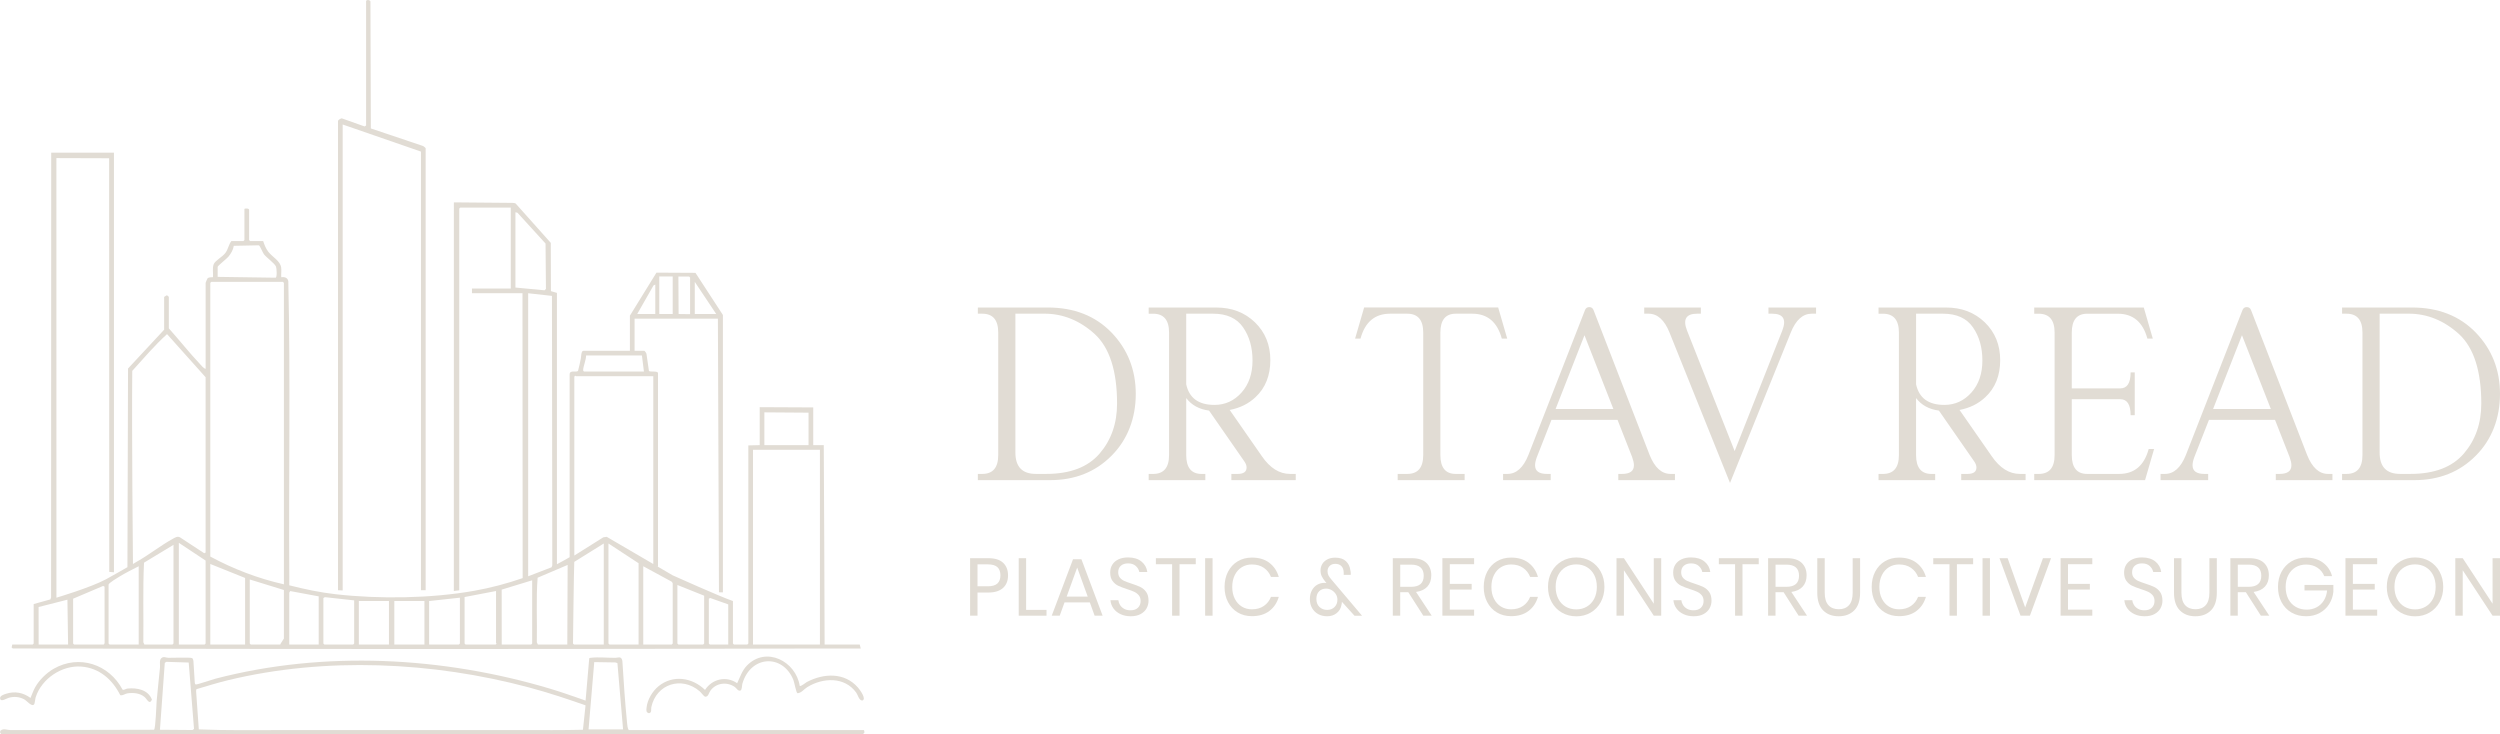 <?xml version="1.0" encoding="UTF-8"?> <svg xmlns="http://www.w3.org/2000/svg" id="Layer_2" viewBox="0 0 1648.9 484.16"><defs><style> .cls-1 { fill: #e1dcd4; } </style></defs><g id="Layer_1-2" data-name="Layer_1"><g><path class="cls-1" d="M644.95,312.58h2.89c7.06,0,10.55-4.17,10.55-12.42v-80.84c0-8.25-3.49-12.42-10.55-12.42h-2.89v-4.08h46.04c17.44,0,31.49,5.53,42.12,16.51,10.64,11.06,16,24.59,16,40.51s-5.36,30.12-16,40.76c-10.64,10.72-24.17,16.08-40.42,16.08h-47.74v-4.08ZM725.28,299.13c7.66-8.93,11.49-19.91,11.49-32.93,0-21.53-4.94-36.85-14.72-45.87-9.87-8.93-20.93-13.45-33.19-13.45h-19.15v91.56c0,9.45,4.51,14.13,13.53,14.13h6.81c15.83,0,27.57-4.51,35.23-13.45Z"></path><path class="cls-1" d="M832.24,300.84c5.36,7.83,11.57,11.74,18.64,11.74h3.74v4.08h-42.46v-4.08h4.17c3.91,0,5.87-1.45,5.87-4.25,0-1.28-.51-2.64-1.53-4.08l-23.23-33.44c-6.47-.85-11.49-3.57-15.06-8.25v37.61c0,8.25,3.4,12.42,10.13,12.42h2.47v4.08h-37.36v-4.08h2.89c7.06,0,10.55-4.17,10.55-12.42v-80.84c0-8.25-3.49-12.42-10.55-12.42h-2.89v-4.08h44.5c10.3,0,18.81,3.23,25.61,9.79,6.72,6.55,10.13,14.81,10.13,24.93s-3.23,18.3-9.79,24.42c-4.6,4.34-10.3,7.15-17.02,8.42l21.19,30.46ZM782.37,253.44c1.96,9.11,8.17,13.62,18.64,13.62,7.06,0,13.02-2.72,17.87-8.17,4.85-5.45,7.23-12.51,7.23-21.1s-2.04-15.83-6.21-21.87c-4.17-6.04-10.81-9.02-19.74-9.02h-17.78v46.55Z"></path><path class="cls-1" d="M950.01,219.32v80.84c0,8.25,3.4,12.42,10.13,12.42h5.87v4.08h-44.16v-4.08h6.3c7.06,0,10.55-4.17,10.55-12.42v-80.84c0-8.25-3.49-12.42-10.55-12.42h-11.32c-9.96,0-16.51,5.45-19.49,16.42h-3.57l5.96-20.51h88.41l5.96,20.51h-3.57c-2.98-10.98-9.53-16.42-19.49-16.42h-10.89c-6.72,0-10.13,4.17-10.13,12.42Z"></path><path class="cls-1" d="M1013.66,301.43c-.77,2.13-1.19,3.91-1.19,5.45,0,3.83,2.64,5.7,7.83,5.7h2.47v4.08h-31.4v-4.08h2.89c5.87,0,10.47-4.17,13.79-12.42l37.36-95.65c.51-1.28,1.45-1.96,2.81-1.96s2.3.68,2.81,1.96l37.02,95.65c3.32,8.25,7.91,12.42,13.79,12.42h2.89v4.08h-37.36v-4.08h2.47c5.19,0,7.83-1.87,7.83-5.7,0-1.53-.43-3.32-1.19-5.45l-9.62-24.51h-43.57l-9.62,24.51ZM1064.12,269.78l-19.06-48.67-19.06,48.67h38.12Z"></path><path class="cls-1" d="M1101.14,219.32c-3.32-8.25-7.91-12.42-13.79-12.42h-2.89v-4.08h37.36v4.08h-2.47c-7.32,0-9.53,3.74-6.64,11.15l31.4,79.48,31.4-79.48c2.89-7.4.68-11.15-6.64-11.15h-2.47v-4.08h31.4v4.08h-2.89c-5.87,0-10.47,4.17-13.79,12.42l-40.08,99.22-39.91-99.22Z"></path><path class="cls-1" d="M1313.62,300.84c5.36,7.83,11.57,11.74,18.64,11.74h3.74v4.08h-42.46v-4.08h4.17c3.91,0,5.87-1.45,5.87-4.25,0-1.28-.51-2.64-1.53-4.08l-23.23-33.44c-6.47-.85-11.49-3.57-15.06-8.25v37.61c0,8.25,3.4,12.42,10.13,12.42h2.47v4.08h-37.36v-4.08h2.89c7.06,0,10.55-4.17,10.55-12.42v-80.84c0-8.25-3.49-12.42-10.55-12.42h-2.89v-4.08h44.5c10.3,0,18.81,3.23,25.61,9.79,6.72,6.55,10.13,14.81,10.13,24.93s-3.23,18.3-9.79,24.42c-4.6,4.34-10.3,7.15-17.02,8.42l21.19,30.46ZM1263.76,253.44c1.96,9.11,8.17,13.62,18.64,13.62,7.06,0,13.02-2.72,17.87-8.17,4.85-5.45,7.23-12.51,7.23-21.1s-2.04-15.83-6.21-21.87c-4.17-6.04-10.81-9.02-19.74-9.02h-17.78v46.55Z"></path><path class="cls-1" d="M1398.46,256.16c4.51,0,6.81-3.49,6.81-10.55h2.72v28.25h-2.72c0-7.06-2.3-10.55-6.81-10.55h-32v36.85c0,8.25,3.4,12.42,10.13,12.42h21.1c9.96,0,16.51-5.45,19.49-16.42h3.57l-5.96,20.51h-73.1v-4.08h2.89c7.06,0,10.55-4.17,10.55-12.42v-80.84c0-8.25-3.49-12.42-10.55-12.42h-2.89v-4.08h72.25l5.96,20.51h-3.57c-2.98-10.98-9.53-16.42-19.49-16.42h-20.25c-6.72,0-10.13,4.17-10.13,12.42v36.85h32Z"></path><path class="cls-1" d="M1447.31,301.43c-.77,2.13-1.19,3.91-1.19,5.45,0,3.83,2.64,5.7,7.83,5.7h2.47v4.08h-31.4v-4.08h2.89c5.87,0,10.47-4.17,13.79-12.42l37.36-95.65c.51-1.28,1.45-1.96,2.81-1.96s2.3.68,2.81,1.96l37.02,95.65c3.32,8.25,7.91,12.42,13.79,12.42h2.89v4.08h-37.36v-4.08h2.47c5.19,0,7.83-1.87,7.83-5.7,0-1.53-.43-3.32-1.19-5.45l-9.62-24.51h-43.57l-9.62,24.51ZM1497.77,269.78l-19.06-48.67-19.06,48.67h38.12Z"></path><path class="cls-1" d="M1544.74,312.58h2.89c7.06,0,10.55-4.17,10.55-12.42v-80.84c0-8.25-3.49-12.42-10.55-12.42h-2.89v-4.08h46.04c17.44,0,31.49,5.53,42.12,16.51,10.64,11.06,16,24.59,16,40.51s-5.36,30.12-16,40.76c-10.64,10.72-24.17,16.08-40.42,16.08h-47.74v-4.08ZM1625.07,299.13c7.66-8.93,11.49-19.91,11.49-32.93,0-21.53-4.94-36.85-14.72-45.87-9.87-8.93-20.93-13.45-33.19-13.45h-19.15v91.56c0,9.45,4.51,14.13,13.53,14.13h6.81c15.83,0,27.57-4.51,35.23-13.45Z"></path></g><g><path class="cls-1" d="M644.73,390.8v15.28h-4.89v-37.92h12.05c4.34,0,7.58,1.01,9.74,3.04,2.15,2.03,3.23,4.8,3.23,8.31s-1.11,6.32-3.34,8.31-5.43,2.99-9.63,2.99h-7.16ZM657.88,384.83c1.31-1.26,1.96-3.03,1.96-5.33s-.65-4.17-1.96-5.41c-1.31-1.24-3.45-1.86-6.43-1.86h-6.72v14.47h6.72c2.98,0,5.12-.63,6.43-1.88Z"></path><path class="cls-1" d="M676.79,402.26h13.45v3.82h-18.34v-37.92h4.89v34.1Z"></path><path class="cls-1" d="M718.8,397.31h-16.68l-3.17,8.77h-5.27l14.04-37.22h5.54l13.98,37.22h-5.27l-3.17-8.77ZM717.41,393.49l-6.94-19.15-6.94,19.15h13.88Z"></path><path class="cls-1" d="M756.24,401.24c-.86,1.54-2.17,2.8-3.93,3.77-1.76.97-3.93,1.45-6.51,1.45s-4.74-.46-6.7-1.37c-1.96-.91-3.52-2.17-4.68-3.77-1.17-1.6-1.84-3.42-2.02-5.46h5.22c.11,1.08.47,2.13,1.1,3.15.63,1.02,1.52,1.86,2.69,2.53,1.17.66,2.57.99,4.22.99,2.15,0,3.8-.57,4.95-1.72,1.15-1.15,1.72-2.62,1.72-4.41,0-1.54-.4-2.8-1.21-3.77s-1.8-1.73-2.99-2.29-2.8-1.16-4.84-1.8c-2.4-.79-4.33-1.53-5.78-2.23-1.45-.7-2.69-1.75-3.71-3.15s-1.53-3.24-1.53-5.54c0-1.97.47-3.71,1.42-5.22.95-1.51,2.31-2.67,4.09-3.5,1.78-.82,3.87-1.24,6.27-1.24,3.73,0,6.69.91,8.88,2.72,2.19,1.81,3.46,4.11,3.82,6.91h-5.27c-.29-1.51-1.06-2.83-2.31-3.98-1.26-1.15-2.96-1.72-5.11-1.72-1.97,0-3.55.51-4.73,1.53-1.18,1.02-1.78,2.47-1.78,4.33,0,1.47.39,2.66,1.16,3.58.77.91,1.73,1.63,2.88,2.15,1.15.52,2.73,1.1,4.73,1.75,2.44.79,4.4,1.54,5.89,2.26,1.49.72,2.75,1.8,3.79,3.25,1.04,1.45,1.56,3.38,1.56,5.78,0,1.79-.43,3.46-1.29,5Z"></path><path class="cls-1" d="M788.68,368.16v3.98h-10.71v33.94h-4.89v-33.94h-10.71v-3.98h26.3Z"></path><path class="cls-1" d="M799.76,368.16v37.92h-4.89v-37.92h4.89Z"></path><path class="cls-1" d="M837.2,371.2c3.01,2.28,5.09,5.39,6.24,9.33h-5.16c-.97-2.51-2.53-4.51-4.68-6-2.15-1.49-4.79-2.23-7.91-2.23-2.47,0-4.69.6-6.64,1.8-1.95,1.2-3.5,2.92-4.62,5.16-1.13,2.24-1.7,4.87-1.7,7.88s.56,5.58,1.7,7.8c1.13,2.22,2.67,3.94,4.62,5.14,1.95,1.2,4.17,1.8,6.64,1.8,3.12,0,5.76-.74,7.91-2.23,2.15-1.49,3.71-3.49,4.68-6h5.16c-1.15,3.95-3.23,7.06-6.24,9.33-3.01,2.28-6.83,3.42-11.46,3.42-3.55,0-6.69-.82-9.41-2.45-2.73-1.63-4.85-3.91-6.37-6.83-1.53-2.92-2.29-6.25-2.29-9.98s.76-7.12,2.29-10.06c1.52-2.94,3.65-5.23,6.37-6.86,2.73-1.63,5.86-2.45,9.41-2.45,4.62,0,8.44,1.14,11.46,3.42Z"></path><path class="cls-1" d="M893.35,406.08l-8.28-9.14c0,.57-.11,1.29-.32,2.15-.39,2.19-1.45,3.96-3.17,5.33-1.72,1.36-3.8,2.04-6.24,2.04-2.22,0-4.2-.47-5.92-1.42-1.72-.95-3.07-2.28-4.03-3.98-.97-1.7-1.45-3.67-1.45-5.89s.44-4.15,1.32-5.78c.88-1.63,2.05-2.87,3.52-3.71s3.1-1.26,4.89-1.26c.29,0,.68.04,1.18.11l-.81-1.02c-1-1.22-1.77-2.37-2.29-3.47-.52-1.09-.78-2.38-.78-3.85s.37-2.84,1.1-4.11c.74-1.27,1.84-2.3,3.31-3.09,1.47-.79,3.23-1.18,5.27-1.18,3.08,0,5.44.77,7.07,2.31,1.63,1.54,2.59,3.48,2.88,5.81.21.79.32,1.6.32,2.42,0,.36-.02.63-.05.81h-4.63c.04-.25.05-.55.03-.89-.02-.34-.03-.58-.03-.73-.04-1.79-.54-3.18-1.51-4.17-.97-.99-2.31-1.48-4.03-1.48-1.58,0-2.82.47-3.74,1.4-.91.93-1.37,2.06-1.37,3.39,0,1.11.21,2.06.62,2.85.41.79,1.08,1.72,2.02,2.8l20.12,23.78h-5ZM880.2,400.38c1.27-1.26,1.91-2.87,1.91-4.84,0-1.36-.36-2.6-1.08-3.71-.72-1.11-1.65-1.99-2.8-2.64-1.15-.65-2.35-.97-3.6-.97-1.86,0-3.4.59-4.6,1.78-1.2,1.18-1.8,2.87-1.8,5.06s.68,3.98,2.04,5.27c1.36,1.29,3.05,1.94,5.06,1.94s3.6-.63,4.87-1.88Z"></path><path class="cls-1" d="M938.75,406.08l-9.9-15.49h-5.33v15.49h-4.89v-37.92h12.48c4.3,0,7.53,1.03,9.68,3.09,2.15,2.06,3.23,4.8,3.23,8.2,0,3.08-.86,5.57-2.58,7.45-1.72,1.88-4.21,3.06-7.48,3.52l10.33,15.65h-5.54ZM923.53,387.04h7.16c5.56,0,8.34-2.44,8.34-7.31s-2.78-7.32-8.34-7.32h-7.16v14.63Z"></path><path class="cls-1" d="M956.23,372.14v12.96h14.42v3.76h-14.42v13.23h16.03v3.98h-20.92v-37.92h20.92v3.98h-16.03Z"></path><path class="cls-1" d="M1008.14,371.2c3.01,2.28,5.09,5.39,6.24,9.33h-5.16c-.97-2.51-2.53-4.51-4.68-6-2.15-1.49-4.79-2.23-7.91-2.23-2.47,0-4.69.6-6.64,1.8-1.95,1.2-3.5,2.92-4.62,5.16-1.13,2.24-1.7,4.87-1.7,7.88s.56,5.58,1.7,7.8c1.13,2.22,2.67,3.94,4.62,5.14,1.95,1.2,4.17,1.8,6.64,1.8,3.12,0,5.76-.74,7.91-2.23,2.15-1.49,3.71-3.49,4.68-6h5.16c-1.15,3.95-3.23,7.06-6.24,9.33-3.01,2.28-6.83,3.42-11.46,3.42-3.55,0-6.69-.82-9.41-2.45-2.73-1.63-4.85-3.91-6.37-6.83-1.53-2.92-2.29-6.25-2.29-9.98s.76-7.12,2.29-10.06c1.52-2.94,3.65-5.23,6.37-6.86,2.73-1.63,5.86-2.45,9.41-2.45,4.62,0,8.44,1.14,11.46,3.42Z"></path><path class="cls-1" d="M1049.16,370.15c2.81,1.65,5.03,3.95,6.64,6.91,1.61,2.96,2.42,6.3,2.42,10.03s-.81,7.07-2.42,10.03c-1.61,2.96-3.83,5.26-6.64,6.91-2.82,1.65-5.98,2.47-9.49,2.47s-6.7-.82-9.55-2.47c-2.85-1.65-5.08-3.95-6.7-6.91-1.61-2.96-2.42-6.3-2.42-10.03s.81-7.07,2.42-10.03c1.61-2.96,3.85-5.26,6.7-6.91,2.85-1.65,6.03-2.47,9.55-2.47s6.68.83,9.49,2.47ZM1032.64,374.05c-2.06,1.2-3.68,2.92-4.84,5.16-1.17,2.24-1.75,4.87-1.75,7.88s.58,5.59,1.75,7.85c1.16,2.26,2.78,3.99,4.84,5.19,2.06,1.2,4.4,1.8,7.02,1.8s4.9-.61,6.97-1.83c2.06-1.22,3.67-2.95,4.84-5.19,1.16-2.24,1.75-4.85,1.75-7.83s-.58-5.64-1.75-7.88c-1.17-2.24-2.78-3.96-4.84-5.16-2.06-1.2-4.38-1.8-6.97-1.8s-4.96.6-7.02,1.8Z"></path><path class="cls-1" d="M1095.66,406.08h-4.9l-19.69-29.96v29.96h-4.89v-37.92h4.89l19.69,30.02v-30.02h4.9v37.92Z"></path><path class="cls-1" d="M1127.56,401.24c-.86,1.54-2.17,2.8-3.93,3.77-1.76.97-3.93,1.45-6.51,1.45s-4.74-.46-6.7-1.37c-1.96-.91-3.52-2.17-4.68-3.77-1.17-1.6-1.84-3.42-2.02-5.46h5.22c.11,1.08.47,2.13,1.1,3.15.63,1.02,1.52,1.86,2.69,2.53,1.17.66,2.57.99,4.22.99,2.15,0,3.8-.57,4.95-1.72,1.15-1.15,1.72-2.62,1.72-4.41,0-1.54-.4-2.8-1.21-3.77-.81-.97-1.8-1.73-2.99-2.29-1.18-.56-2.8-1.16-4.84-1.8-2.4-.79-4.33-1.53-5.78-2.23-1.45-.7-2.69-1.75-3.71-3.15s-1.53-3.24-1.53-5.54c0-1.97.47-3.71,1.42-5.22.95-1.51,2.31-2.67,4.09-3.5,1.78-.82,3.87-1.24,6.27-1.24,3.73,0,6.69.91,8.88,2.72,2.19,1.81,3.46,4.11,3.82,6.91h-5.27c-.29-1.51-1.06-2.83-2.31-3.98-1.26-1.15-2.96-1.72-5.11-1.72-1.97,0-3.55.51-4.73,1.53-1.18,1.02-1.78,2.47-1.78,4.33,0,1.47.39,2.66,1.16,3.58.77.91,1.73,1.63,2.88,2.15,1.15.52,2.73,1.1,4.73,1.75,2.44.79,4.4,1.54,5.89,2.26,1.49.72,2.75,1.8,3.79,3.25s1.56,3.38,1.56,5.78c0,1.79-.43,3.46-1.29,5Z"></path><path class="cls-1" d="M1159.99,368.16v3.98h-10.71v33.94h-4.89v-33.94h-10.71v-3.98h26.3Z"></path><path class="cls-1" d="M1186.29,406.08l-9.9-15.49h-5.33v15.49h-4.89v-37.92h12.48c4.3,0,7.53,1.03,9.68,3.09,2.15,2.06,3.23,4.8,3.23,8.2,0,3.08-.86,5.57-2.58,7.45-1.72,1.88-4.21,3.06-7.48,3.52l10.33,15.65h-5.54ZM1171.07,387.04h7.16c5.56,0,8.34-2.44,8.34-7.31s-2.78-7.32-8.34-7.32h-7.16v14.63Z"></path><path class="cls-1" d="M1203.51,368.16v22.75c0,3.73.82,6.48,2.47,8.26,1.65,1.78,3.93,2.66,6.83,2.66s5.11-.9,6.72-2.69c1.62-1.79,2.42-4.54,2.42-8.23v-22.75h4.9v22.75c0,5.16-1.28,9.05-3.85,11.65-2.56,2.6-6,3.9-10.3,3.9s-7.68-1.3-10.25-3.9c-2.56-2.6-3.85-6.48-3.85-11.65v-22.75h4.9Z"></path><path class="cls-1" d="M1264.02,371.2c3.01,2.28,5.09,5.39,6.24,9.33h-5.16c-.97-2.51-2.53-4.51-4.68-6-2.15-1.49-4.79-2.23-7.91-2.23-2.47,0-4.69.6-6.64,1.8-1.95,1.2-3.5,2.92-4.62,5.16-1.13,2.24-1.7,4.87-1.7,7.88s.56,5.58,1.7,7.8c1.13,2.22,2.67,3.94,4.62,5.14,1.95,1.2,4.17,1.8,6.64,1.8,3.12,0,5.76-.74,7.91-2.23,2.15-1.49,3.71-3.49,4.68-6h5.16c-1.15,3.95-3.23,7.06-6.24,9.33-3.01,2.28-6.83,3.42-11.46,3.42-3.55,0-6.69-.82-9.41-2.45-2.73-1.63-4.85-3.91-6.37-6.83-1.53-2.92-2.29-6.25-2.29-9.98s.76-7.12,2.29-10.06c1.52-2.94,3.65-5.23,6.37-6.86,2.73-1.63,5.86-2.45,9.41-2.45,4.62,0,8.44,1.14,11.46,3.42Z"></path><path class="cls-1" d="M1301.41,368.16v3.98h-10.71v33.94h-4.89v-33.94h-10.71v-3.98h26.3Z"></path><path class="cls-1" d="M1312.49,368.16v37.92h-4.89v-37.92h4.89Z"></path><path class="cls-1" d="M1324.16,368.16l11.56,32.49,11.73-32.49h5.33l-13.93,37.92h-6.19l-13.88-37.92h5.38Z"></path><path class="cls-1" d="M1363.97,372.14v12.96h14.42v3.76h-14.42v13.23h16.03v3.98h-20.92v-37.92h20.92v3.98h-16.03Z"></path><path class="cls-1" d="M1424.97,401.24c-.86,1.54-2.17,2.8-3.93,3.77-1.76.97-3.93,1.45-6.51,1.45s-4.74-.46-6.7-1.37c-1.96-.91-3.52-2.17-4.68-3.77-1.17-1.6-1.84-3.42-2.02-5.46h5.22c.11,1.08.47,2.13,1.1,3.15.63,1.02,1.52,1.86,2.69,2.53,1.17.66,2.57.99,4.22.99,2.15,0,3.8-.57,4.95-1.72,1.15-1.15,1.72-2.62,1.72-4.41,0-1.54-.4-2.8-1.21-3.77-.81-.97-1.8-1.73-2.99-2.29-1.18-.56-2.8-1.16-4.84-1.8-2.4-.79-4.33-1.53-5.78-2.23-1.45-.7-2.69-1.75-3.71-3.15s-1.53-3.24-1.53-5.54c0-1.97.47-3.71,1.42-5.22s2.31-2.67,4.09-3.5c1.78-.82,3.87-1.24,6.27-1.24,3.73,0,6.69.91,8.88,2.72,2.19,1.81,3.46,4.11,3.82,6.91h-5.27c-.29-1.51-1.06-2.83-2.31-3.98-1.26-1.15-2.96-1.72-5.11-1.72-1.97,0-3.55.51-4.73,1.53-1.18,1.02-1.78,2.47-1.78,4.33,0,1.47.39,2.66,1.16,3.58.77.91,1.73,1.63,2.88,2.15,1.15.52,2.73,1.1,4.73,1.75,2.44.79,4.4,1.54,5.89,2.26,1.49.72,2.75,1.8,3.79,3.25,1.04,1.45,1.56,3.38,1.56,5.78,0,1.79-.43,3.46-1.29,5Z"></path><path class="cls-1" d="M1438.79,368.16v22.75c0,3.73.82,6.48,2.47,8.26,1.65,1.78,3.93,2.66,6.83,2.66s5.11-.9,6.72-2.69c1.62-1.79,2.42-4.54,2.42-8.23v-22.75h4.9v22.75c0,5.16-1.28,9.05-3.85,11.65-2.56,2.6-6,3.9-10.3,3.9s-7.68-1.3-10.25-3.9c-2.56-2.6-3.85-6.48-3.85-11.65v-22.75h4.9Z"></path><path class="cls-1" d="M1491.18,406.08l-9.9-15.49h-5.33v15.49h-4.89v-37.92h12.48c4.3,0,7.53,1.03,9.68,3.09,2.15,2.06,3.23,4.8,3.23,8.2,0,3.08-.86,5.57-2.58,7.45-1.72,1.88-4.21,3.06-7.48,3.52l10.33,15.65h-5.54ZM1475.96,387.04h7.16c5.56,0,8.34-2.44,8.34-7.31s-2.78-7.32-8.34-7.32h-7.16v14.63Z"></path><path class="cls-1" d="M1532.09,371.06c2.99,2.19,5.01,5.16,6.05,8.93h-5.16c-.9-2.29-2.39-4.14-4.49-5.54-2.1-1.4-4.58-2.1-7.45-2.1-2.58,0-4.89.6-6.94,1.8-2.04,1.2-3.65,2.91-4.82,5.14-1.17,2.22-1.75,4.84-1.75,7.85s.59,5.75,1.78,7.99c1.18,2.24,2.83,3.96,4.92,5.16,2.1,1.2,4.51,1.8,7.24,1.8,2.33,0,4.46-.5,6.4-1.51,1.94-1,3.52-2.46,4.76-4.38,1.24-1.92,1.98-4.17,2.23-6.75h-14.9v-3.66h19.04v4.52c-.32,3.01-1.25,5.74-2.8,8.18-1.54,2.44-3.62,4.38-6.24,5.81-2.62,1.43-5.59,2.15-8.93,2.15-3.66,0-6.89-.82-9.68-2.45-2.8-1.63-4.98-3.91-6.54-6.83-1.56-2.92-2.34-6.27-2.34-10.03s.78-7.11,2.34-10.03c1.56-2.92,3.74-5.21,6.54-6.86,2.8-1.65,6.01-2.47,9.63-2.47,4.41,0,8.11,1.09,11.11,3.28Z"></path><path class="cls-1" d="M1551.86,372.14v12.96h14.42v3.76h-14.42v13.23h16.03v3.98h-20.92v-37.92h20.92v3.98h-16.03Z"></path><path class="cls-1" d="M1602.4,370.15c2.81,1.65,5.03,3.95,6.64,6.91,1.61,2.96,2.42,6.3,2.42,10.03s-.81,7.07-2.42,10.03c-1.61,2.96-3.83,5.26-6.64,6.91-2.82,1.65-5.98,2.47-9.49,2.47s-6.7-.82-9.55-2.47c-2.85-1.65-5.08-3.95-6.7-6.91-1.61-2.96-2.42-6.3-2.42-10.03s.81-7.07,2.42-10.03c1.61-2.96,3.85-5.26,6.7-6.91,2.85-1.65,6.03-2.47,9.55-2.47s6.68.83,9.49,2.47ZM1585.88,374.05c-2.06,1.2-3.68,2.92-4.84,5.16-1.17,2.24-1.75,4.87-1.75,7.88s.58,5.59,1.75,7.85c1.16,2.26,2.78,3.99,4.84,5.19,2.06,1.2,4.4,1.8,7.02,1.8s4.9-.61,6.97-1.83c2.06-1.22,3.67-2.95,4.84-5.19,1.16-2.24,1.75-4.85,1.75-7.83s-.58-5.64-1.75-7.88c-1.17-2.24-2.78-3.96-4.84-5.16-2.06-1.2-4.38-1.8-6.97-1.8s-4.96.6-7.02,1.8Z"></path><path class="cls-1" d="M1648.9,406.08h-4.9l-19.69-29.96v29.96h-4.89v-37.92h4.89l19.69,30.02v-30.02h4.9v37.92Z"></path></g><g><path class="cls-1" d="M25.47,427.73c173.2.46,346.22.44,519.05,0,7.73-.02,15.47.05,23.19.02l-.66-2.65h-23.17s-.43-131.39-.56-131.52h-6.94v-24.86l-35.31-.17v25.04c-1.35-.01-7.5.18-7.5.18v130.67l-.66.66h-8.83l-.66-.66v-28.02c-8.31-2.8-39.72-16.94-39.72-16.94l-11.01-6.43,1.3.66v-127.56c0-1.8-5.35-.57-5.99-1.52l-1.61-11.19c-.04-.52-1.17-2.08-1.45-2.08h-6.4v-21.18h27.64s0,0,0,0h8.99s18.32,0,18.32,0l.7,180.47,2.61.04v-182.93l-18.1-27.8-25.73-.14-17.52,28.38v23.17h-30.68c-1.52,0-1.47,4.11-1.66,4.96-.59,2.76-1.08,5.57-1.87,8.28-1.08,1.29-5.54-.93-5.54,2.4v120.49s-6.58,3.82-8.37,4.64v-178.96l-3.97-1.16-.09-31.84-23.16-25.94c-.64-.38-1.38-.37-2.1-.43l-38.66-.34-.03,256.32,3.58-.44v-251.78l.66-.66h33.32v53.4h-25.6v3.09h33.32l.11,187.9c-10.4,3.6-21.15,6.44-32.01,8.37-28.44,5.05-62.47,5.52-91.19,2.27-10.63-1.2-20.41-3.29-30.73-5.9l.02-5.72c-.47-64.94.84-130.05-.66-194.89-.47-2.37-2.49-2.85-4.66-2.62-.15-2.05.24-4.35-.04-6.36-.61-4.45-5.91-7-8.53-10.45-1.57-2.07-2.57-4.57-3.35-7.02h-8.61l-.66-.66v-19.86c0-1.29-3.09-.99-3.09-.66v20.52l-.66.66h-7.94c-1.87,2.36-2.07,5.34-4,7.91-1.91,2.55-6.69,4.94-7.65,7.36-1.03,2.58-.25,5.79-.49,8.56-.97.02-2.78.04-3.52.67-.22.19-1.33,2.91-1.33,3.08v56.71c-1.44-.34-2.74-2.12-3.8-3.25-7.09-7.52-13.56-15.75-20.47-23.45v-20.74c0-.14-1.01-1.16-1.47-1.03l-1.62,1.03v21.62l-23.82,25.61-.4,131.02s-9.36,5.42-14.16,8c-10.21,5.48-32.67,12.13-32.67,12.13V104.27l34.78.11.08,272.82,3.1.25V100.71h-41.38l-.08,293.31-.44,1.32-11.05,3.07v26.04l-.66.66h-13.46l-.41,1.93.71.65,17.12.05ZM504.15,271.97l29.13.21v21.42h-29.13v-21.62ZM496.65,296.68h44.14v128.43h-44.14v-128.43ZM467.52,394.88l.9-.47,11.9,4.22v26.48h-12.14l-.66-.66v-29.57ZM446.78,385.83l17.65,7.06v31.55l-.66.66h-16.33l-.66-.66v-38.62ZM458.25,185.91l14.12,21.18h-14.12v-21.18ZM454.5,182.38l.66.66v24.17l-7.58-.1c-.02-3-.04-7.13-.04-7.19,0-.25-.1-17.29-.1-17.54h7.06ZM434.83,182.35h8.85v24.74h-8.85v-24.74ZM431.02,188.26l1.18-.58v19.42s-11.91,0-11.91,0l10.73-18.83ZM421.18,425.11h-19.2l-.66-.66v-65.98l19.86,13.02v53.62ZM442.92,383.61c.27.19.77.9.77,1.12v39.72l-.66.66h-18.76v-51.64l18.65,10.13ZM386.56,234.45h36.83s1.32,10.6,1.32,10.6h-39.5c-.38-.31-.61-.46-.59-1.01.12-2.69,1.98-6.65,1.94-9.59ZM378.8,248.36l.66-.57c.18-.01.33.35.44.35h50.98v123.86l-30.71-17.94-2.27.34-19.1,12.01v-118.05ZM378.77,370.59l19.45-12.12v66.64h-19.64c-.3-.27-.5-.48-.66-.66,0,0,.58-49.71.85-53.86ZM374.39,372.59l-.22,52.52h-19.42l-.68-1.52c.3-14.18-.55-28.44.52-42.55l19.8-8.44ZM364.05,195.15l.22,177.69-.46,1.31-15.45,5.95v-186.68l15.7,1.74ZM339.96,189.66v-49.65l1.34.3,18.52,20.32.26,29.93-.91.91-19.22-1.81ZM351,382.74v41.71l-.66.66h-19.42l-.03-36.22,20.11-6.15ZM306.42,393.78l20.74-3.97v34.2c0,.15.78.49-.22,1.1h-19.86l-.66-.66v-30.67ZM283.03,396.42l20.3-2.21v30.23l-.66.66h-19.64v-28.69ZM260.08,396.41h19.86v28.7h-19.86v-28.7ZM236.68,396.4h19.86v28.71h-19.86v-28.71ZM213.29,394.44l.99-.58,19.31,2.12v28.47l-.66.66h-18.98l-.66-.66v-30.01ZM190.78,390.91c0-.11.62-1.07.62-1.07l18.8,3.5v31.78h-19.42v-34.2ZM187.25,421.14l-1.98,3.1c-.07.18-.21.51-.45.87h-19.42c-.33-.3-.55-.54-.66-.66v-42.25l22.51,6.94v32ZM143.56,175.98c.23-.81,5.89-5.26,7.05-6.63,1.73-2.06,3.17-4.51,3.59-7.22l16.54-.34c.6.1,2.6,4.89,3.28,5.81,1.75,2.35,7.22,6.11,8.04,8.29.43,1.16.81,7.07-.3,7.27l-38.2-.55v-6.62ZM138.7,186.57l.66-.66h47.23l.66.66v198.82c-16.91-3.79-33.35-10.09-48.55-18.31v-180.5ZM138.7,371.98l22.95,9.21v43.91h-22.95v-53.12ZM114.42,424.45l-.66.66h-18.54l-.68-1.52c.22-17.49-.4-35.05.45-52.47l19.44-11.77v65.1ZM135.61,424.45l-.66.66h-16.99v-67.08l17.65,11.7v54.72ZM87.25,244.59c7.47-8.21,14.7-16.77,22.92-24.22l25.44,28.43v115.63l-.9.47-16-10.5c-1.71-.94-3.4.24-4.88,1.06-7.89,4.34-15.52,10.46-23.47,14.93-.34.19-2.66,1.6-2.66,1.6,0,0-.88-86.19-.47-127.4ZM71.61,385.61c0-1.06,6.13-4.68,7.36-5.43,4.03-2.45,8.31-4.54,12.5-6.7v51.64h-19.2l-.66-.66v-38.84ZM48.22,394.88l19.83-8.43.91.51.03,37.04c.02.37-.45,1.11-.68,1.11h-19.42l-.66-.66v-29.57ZM44.47,395.52l.44,29.59h-19.42l-.03-24.74,19.01-4.84Z"></path><path class="cls-1" d="M226.01,82.11l51.64,17.87v289.29h3.09V97.78c0-.21-1.48-1.49-1.96-1.57l-34.18-11.49-.27-83.8c-.53-1.1-2.56-1.23-2.87-.22v82.09l-1.02.6-14.69-5.23c-.77-.5-2.82,1.16-2.82,1.54v309.59l3.09.14V82.11Z"></path><path class="cls-1" d="M569.84,481.51h-155.14c-.78-.98-.96-3.23-1.1-4.64-1.36-13.64-2.27-27.31-3.12-41.01-.72-3.3-2.47-2.01-4.59-1.99-4.83.04-11.38-.59-15.93-.04-.47.06-1.01-.02-1.33.43l-2.4,27.83c-7.71-2.68-15.47-5.48-23.29-7.82-70.81-21.17-149.01-25.37-220.87-6.62-1.82.48-12.24,3.98-12.9,3.82-.4-.1-.68-.66-.69-1.08l-.91-14.53c-.09-.56-.36-1.51-.85-1.8-1.02-.6-13.3-.16-15.69-.2-1.63-.03-3.06-1.12-4.6.22-1.48,1.28-.73,4.34-.9,6.16-.69,7.37-1.57,14.74-2.2,22.08-.21,2.49-.67,18.25-1.74,19l-94.72.21c-2.23-.04-4.63-1.33-6.61.41l-.24,1.11.69,1.11h568.48c.12,0,.95-.86,1.01-1.17l-.35-1.48ZM126.97,481.49l-21.48-.17,3.19-44.09.99-.71,14.79.46,3.51,43.8-.99.71ZM384.49,481.32c-13.42.34-26.96.2-40.43.21-52.59.05-105.62.06-157.97,0-18.31-.02-36.71.32-54.97-.46l-1.79-25.4.22-1.11c6.91-2.04,13.93-4.25,20.97-5.95,64.16-15.49,134.8-12.18,198.29,4.78,12.63,3.37,25.07,7.52,37.39,11.83l-1.71,16.09ZM388.19,481.1l3.75-44.41,13.95.23,1.33.43,3.73,43.72-22.76.03Z"></path><path class="cls-1" d="M532.18,449.82c-.93.49-3.93,3.11-4.71,2.57-2.51-16.23-22.14-26.42-34.83-13.41-3.26,3.34-4.49,7.64-6.44,11.64-7.16-5.02-16.53-2.85-21.19,4.42-8.4-8.22-21.24-10.17-30.68-2.43-4.06,3.33-7.37,8.92-7.89,14.17-.17,1.73-.4,3.14,1.58,3.63,2.05-.35,1.26-2.54,1.57-4.01,3.28-15.28,20.01-20.65,31.88-10.47.99.85,2.81,3.41,3.55,3.54,2.16.38,2.42-2.42,3.56-3.96,3.77-5.15,10.86-6,16.05-2.43,1.13.78,2.13,2.92,3.73,2.37,1.08-.37.98-3.46,1.27-4.48,5.41-18.73,26.57-19.89,33.64-2.54.66,1.62,1.84,8.5,2.71,8.79,2.52-.1,4.32-2.7,6.48-4.03,10.26-6.31,24.61-7.04,32.28,3.64,1.15,1.6,1.76,5.04,3.92,5.22,3.22-.84-1.64-7.25-2.78-8.57-8.83-10.18-22.6-9.49-33.7-3.66Z"></path><path class="cls-1" d="M5.87,460.21c3.41-.94,6.67-.66,9.91.93,1.81.89,5.05,5.2,6.66,3.5.57-.61.72-3.62,1.12-4.84,3.93-12.17,17.26-21.11,30.05-20.15,11.9.9,20.57,8.57,25.72,18.88,1.77.37,3.11-1,4.83-1.24,3.81-.53,8.17-.13,11.18,2.42,1.62,1.37,3.21,5.47,4.88,1.74-2.51-6.53-9.76-7.92-16.11-7.31-1.21.12-2.4,1.26-3.29.69-8.88-16.73-28.69-23.36-45.47-13.71-4.67,2.68-9.51,7.42-12.14,12.14-1.27,2.28-2.04,4.7-3.09,7.07-4.82-3.53-10.32-4.6-16.02-2.78-1.46.47-4.51,1.36-4,3.35.58,2.26,4.09-.23,5.77-.69Z"></path></g></g></svg> 